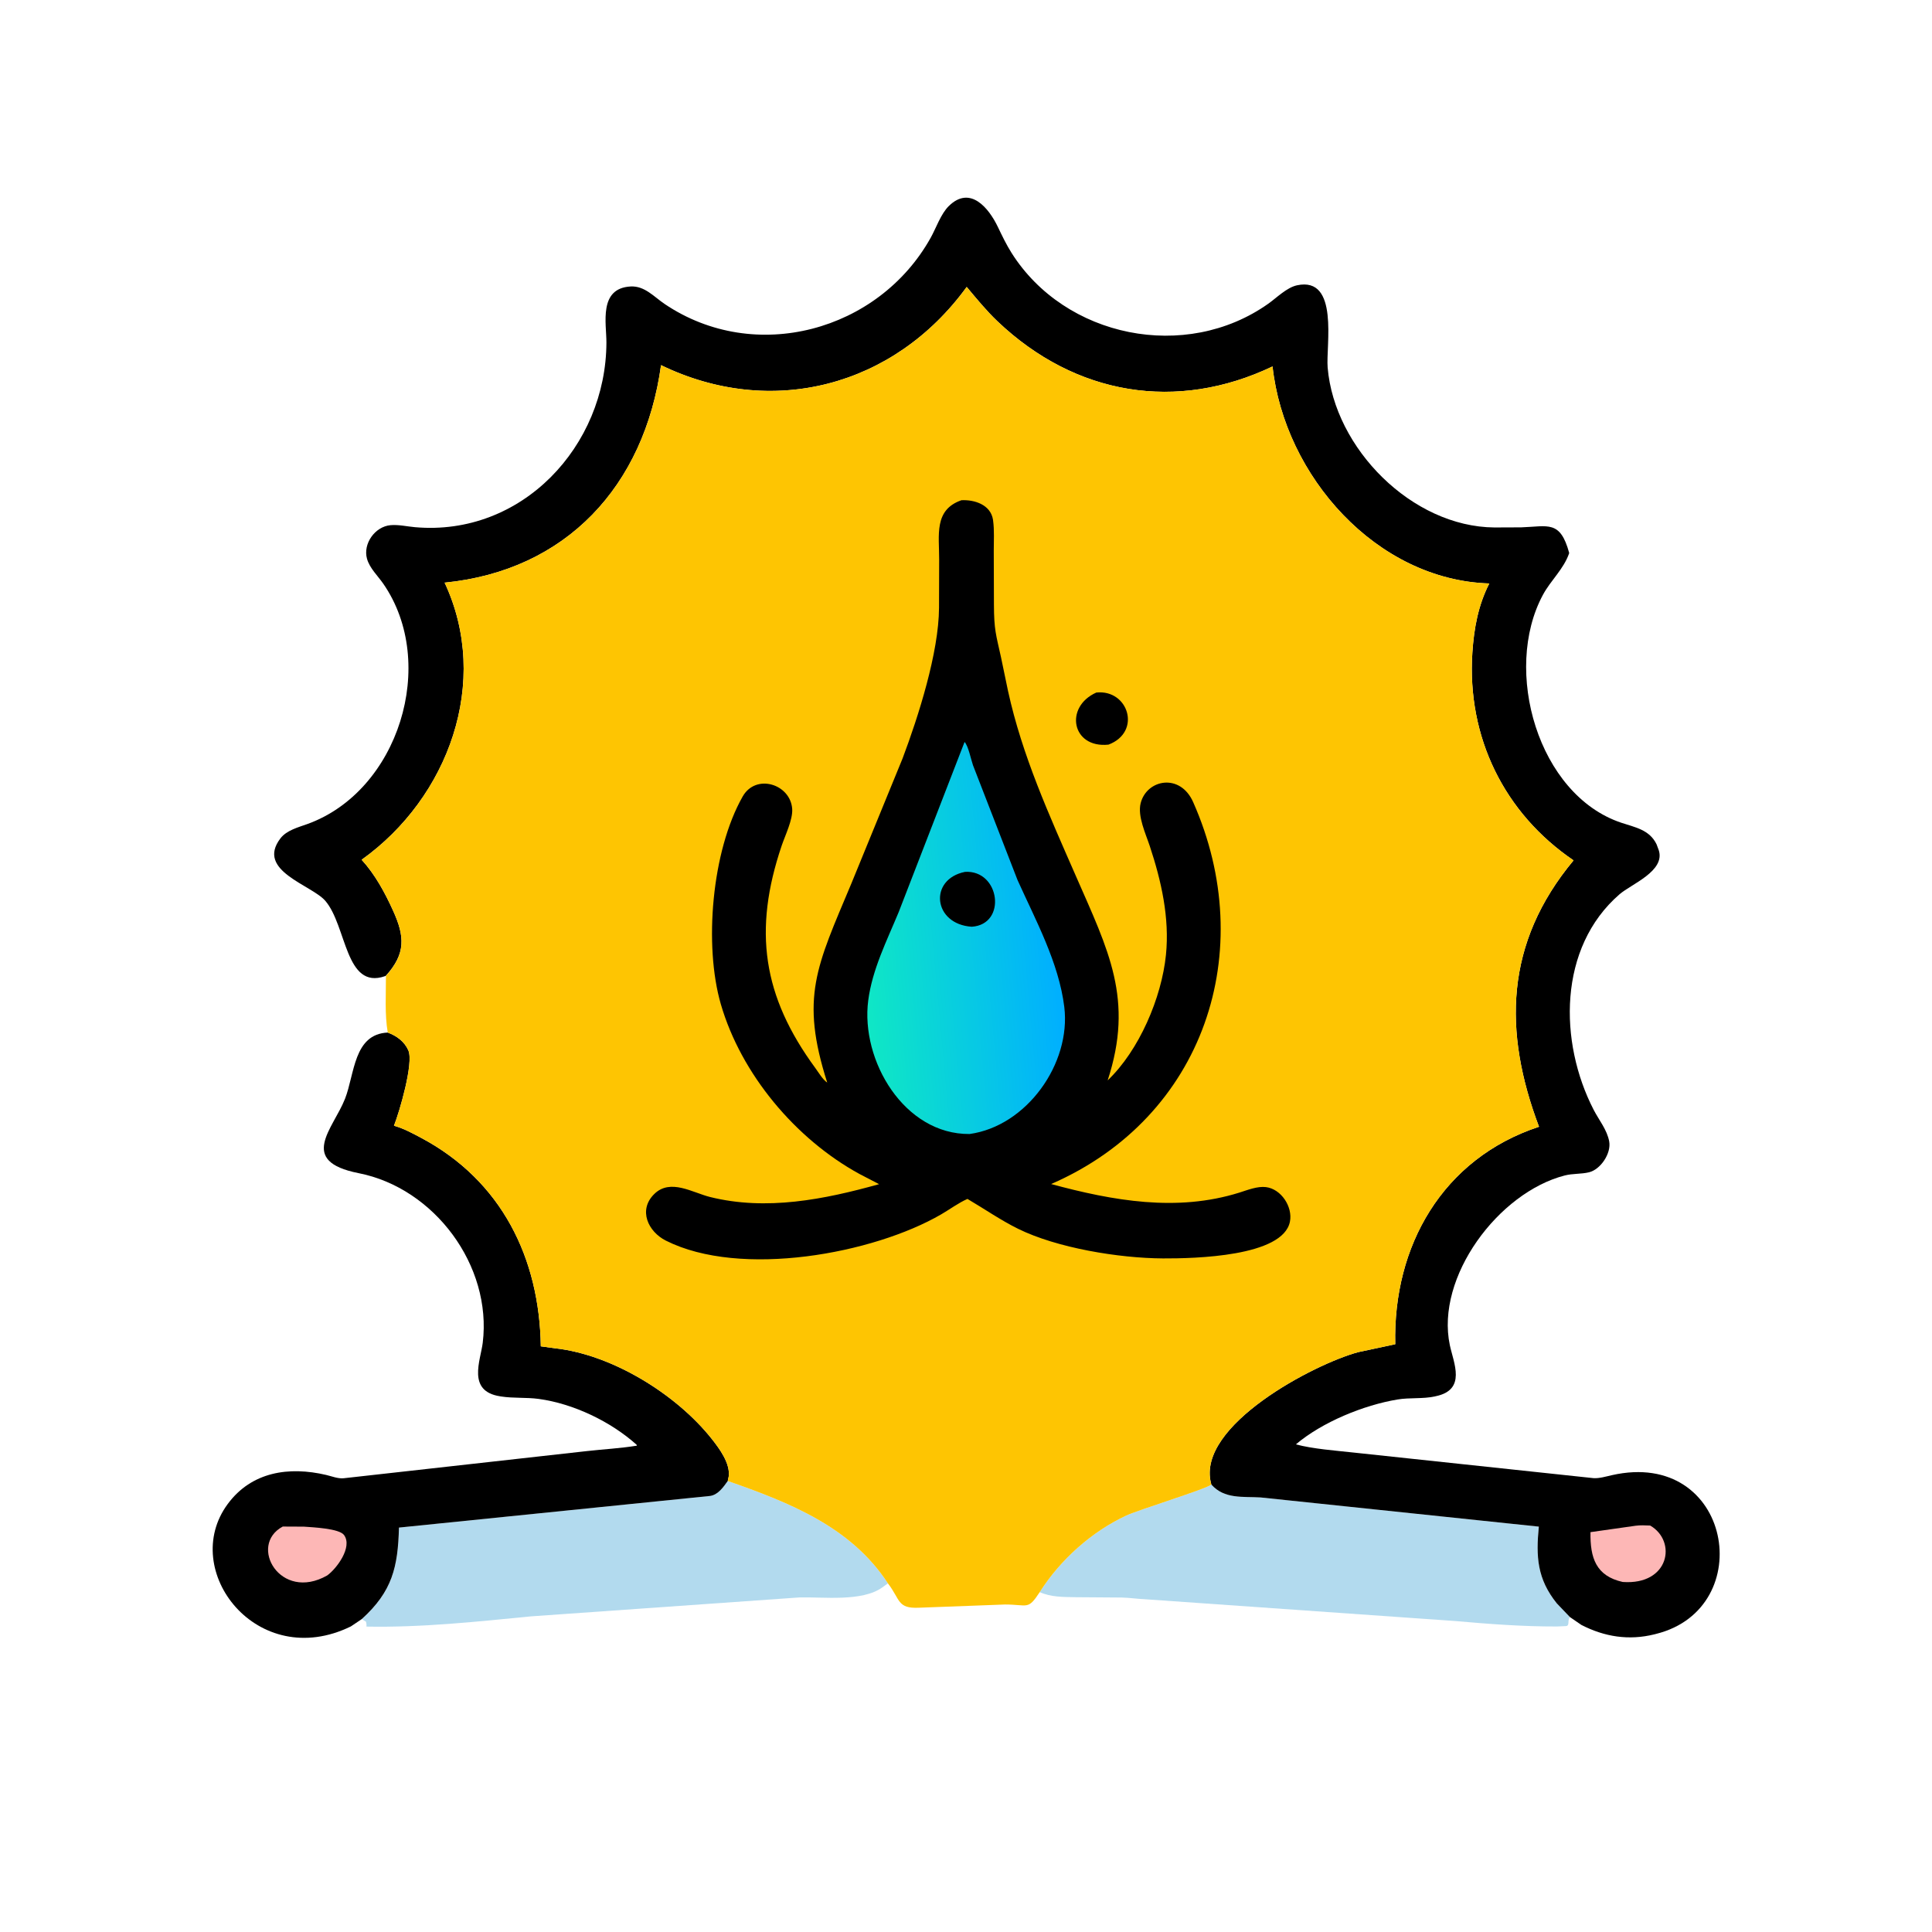<svg version="1.1" xmlns="http://www.w3.org/2000/svg" style="display: block;" viewBox="0 0 2048 2048" width="640" height="640">
<defs>
	<linearGradient id="Gradient1" gradientUnits="userSpaceOnUse" x1="913.454" y1="1006.09" x2="1118.74" y2="987.18">
		<stop class="stop0" offset="0" stop-opacity="1" stop-color="rgb(15,231,197)"/>
		<stop class="stop1" offset="1" stop-opacity="1" stop-color="rgb(0,175,255)"/>
	</linearGradient>
</defs>
<path transform="translate(0,0)" fill="rgb(178,218,238)" d="M 1102.15 1687.74 C 1123.84 1653.49 1157.2 1623.61 1193.98 1606.5 C 1206.99 1600.45 1279.7 1578.06 1284.08 1573.67 C 1297.9 1589.32 1317.52 1586.21 1336.28 1587.35 L 1631.23 1618.29 C 1628.1 1650.12 1629.43 1673.73 1650.33 1699.7 L 1664.16 1714.15 C 1661.18 1717.8 1664.36 1723.4 1659.94 1723.71 L 1650.53 1724.15 C 1614.39 1724.24 1578.49 1721.55 1542.5 1718.35 L 1213.42 1695.24 C 1205.3 1694.89 1197.28 1693.64 1189.16 1693.46 L 1140.19 1693.1 C 1127.07 1692.84 1114.36 1693.12 1102.15 1687.74 z"/>
<path transform="translate(0,0)" fill="rgb(178,218,238)" d="M 383.449 1716.33 C 415.843 1686.95 421.8 1661.37 422.918 1619.3 L 752.935 1585.74 C 761.33 1584.4 766.805 1576.36 771.448 1569.9 C 836.396 1592.62 902.03 1618.3 941.232 1678.43 L 935.415 1682.62 C 913.929 1698.24 872.537 1692.66 847.484 1693.34 L 562.796 1713.42 C 504.885 1719.11 446.738 1725.35 388.483 1724.26 C 388.627 1722.99 388.528 1721.29 387.965 1719.03 L 383.449 1716.33 z"/>
<path transform="translate(0,0)" fill="rgb(0,0,0)" d="M 411.032 1094.56 C 420.39 1097.98 428.786 1104.07 432.889 1113.5 C 438.694 1126.84 423.413 1178.77 417.626 1193.32 L 418.853 1193.67 C 428.508 1196.56 437.539 1201.45 446.407 1206.17 C 531.869 1251.66 571.867 1333.79 573.275 1427.17 L 588.474 1429.24 C 649.639 1436.09 717.322 1478.39 754.505 1525.32 C 762.564 1535.49 774.347 1551.35 772.452 1565.23 L 771.448 1569.9 C 766.805 1576.36 761.33 1584.4 752.935 1585.74 L 422.918 1619.3 C 421.8 1661.37 415.843 1686.95 383.449 1716.33 L 371.96 1724.05 C 272.854 1772.55 189.369 1664.69 241.42 1594.27 C 266.839 1559.88 306.547 1554.31 345.694 1563.49 C 351.551 1564.86 357.956 1567.5 364 1567.04 L 622.306 1538.19 C 639.803 1536.22 657.833 1535.3 675.161 1532.45 L 674.865 1531.53 C 647.403 1506.86 607.871 1487.93 571.053 1482.91 C 557.927 1481.13 544.347 1482.36 531.3 1480.34 L 530 1480.12 C 494.808 1474.63 509.433 1442.09 511.723 1423.39 C 521.74 1341.62 460.422 1259.39 380.214 1243.61 C 315.199 1230.82 353.217 1196.6 365.72 1164.78 C 376.04 1138.51 374.771 1096.15 411.032 1094.56 z"/>
<path transform="translate(0,0)" fill="rgb(253,183,182)" d="M 299.725 1618.2 L 322.156 1618.31 C 331.222 1619 359.606 1620.15 364.72 1627.22 C 374.027 1640.08 356.651 1663.05 346.829 1670.06 C 297.011 1698.37 262.714 1638.04 299.725 1618.2 z"/>
<path transform="translate(0,0)" fill="rgb(0,0,0)" d="M 408.93 1034.48 L 408.045 1034.8 C 365.844 1049.41 367.662 981.521 344.894 954.974 C 330.228 937.874 271.001 923.178 297.256 888.733 C 303.825 880.115 316.108 877.02 325.856 873.503 C 422.654 838.575 464.631 703.103 406.298 618.775 C 400.491 610.38 391.825 602.305 389.029 592.293 C 384.569 576.323 397.558 558.15 413.986 556.707 C 422.53 555.957 431.261 558.065 439.736 558.82 C 553.25 568.935 642.533 472.829 642.83 363.027 C 642.884 342.966 634.288 305.536 668.5 303.678 C 683.34 302.872 693.279 314.637 704.591 322.261 C 800.519 386.916 931.29 350.969 986.5 252.151 C 992.286 241.794 997.285 226.817 1005.7 218.5 C 1028.54 195.935 1048.35 220.866 1057.78 240.567 C 1062.25 249.899 1066.68 259.167 1072.2 267.932 C 1128.96 358.015 1256.94 383.943 1344.46 321.925 C 1353.47 315.541 1364.04 304.751 1374.92 302.422 C 1419.86 292.803 1405.42 366.498 1407.36 389.568 C 1414.57 475.357 1496.75 558.441 1584.13 559.134 L 1612.5 559.017 C 1641.08 558.089 1653.87 551.023 1663.42 586.238 C 1657.69 603.246 1643.92 615.002 1635.5 630.671 C 1592.6 710.454 1630.29 842.487 1718.5 872.092 C 1733.15 877.01 1748.51 879.441 1756.03 895 L 1758.42 901.435 C 1765.26 923.473 1729.27 937.165 1716.83 947.925 C 1651.53 1004.44 1652.28 1104.73 1689.41 1176.57 C 1695.06 1187.48 1703.58 1197.69 1705.82 1210 C 1708.12 1222.61 1696.71 1239.67 1684.48 1242.66 C 1676.16 1244.7 1667.2 1243.86 1658.66 1246.06 C 1588.45 1264.14 1521.59 1353.64 1536.88 1425.93 C 1540.87 1444.78 1554.76 1473.24 1522 1480.03 L 1520.93 1480.28 C 1508.36 1483.04 1494.42 1481.36 1481.5 1483.5 C 1445.39 1489.51 1401.66 1507.44 1373.67 1531.1 C 1392.2 1535.98 1415.38 1537.63 1434.5 1539.73 L 1689.16 1566.89 C 1695.31 1567.31 1702.59 1565.12 1708.59 1563.76 C 1835.75 1534.96 1864.68 1704.91 1755.5 1732.01 L 1753.75 1732.46 C 1726.64 1739.2 1700.91 1735.13 1676.3 1722.48 L 1664.16 1714.15 L 1650.33 1699.7 C 1629.43 1673.73 1628.1 1650.12 1631.23 1618.29 L 1336.28 1587.35 C 1317.52 1586.21 1297.9 1589.32 1284.08 1573.67 L 1283.68 1572.12 C 1268.16 1511.04 1393.63 1445.62 1439.9 1433.3 L 1479.03 1424.94 C 1476.55 1321.05 1528.96 1228.18 1631.42 1194.4 C 1593.33 1093.59 1595.06 999.681 1668.04 912.038 C 1594.61 862.164 1554.9 781.522 1560.77 691.85 C 1562.46 666.148 1566.92 641.591 1578.72 618.506 C 1458.84 614.809 1361.64 504.391 1348.95 388.449 C 1247.63 436.771 1140.27 419.389 1057.4 340.626 C 1045.53 329.343 1035.25 316.682 1024.74 304.155 C 947.822 410.052 817.713 443.856 700.734 387.066 C 683.069 515.207 600.224 604.904 471.316 617.64 C 520.51 722.75 475.418 845.619 383.369 911.375 C 397.698 927.089 408.088 946.347 416.816 965.63 C 429.114 992.8 430.269 1010.91 408.93 1034.48 z"/>
<path transform="translate(0,0)" fill="rgb(253,183,182)" d="M 1733.77 1617.35 C 1738.98 1616.64 1744.06 1616.94 1749.28 1617.15 C 1777.82 1633.64 1769.71 1680.54 1720.13 1676.96 C 1691.64 1670.56 1685.55 1651.3 1685.97 1624.14 L 1733.77 1617.35 z"/>
<path transform="translate(0,0)" fill="rgb(254,197,2)" d="M 409.109 1034.48 C 430.269 1010.91 429.114 992.8 416.816 965.63 C 408.088 946.347 397.698 927.089 383.369 911.375 C 475.418 845.619 520.51 722.75 471.316 617.64 C 600.224 604.904 683.069 515.207 700.734 387.066 C 817.713 443.856 947.822 410.052 1024.74 304.155 C 1035.25 316.682 1045.53 329.343 1057.4 340.626 C 1140.27 419.389 1247.63 436.771 1348.95 388.449 C 1361.64 504.391 1458.84 614.809 1578.72 618.506 C 1566.92 641.591 1562.46 666.148 1560.77 691.85 C 1554.9 781.522 1594.61 862.164 1668.04 912.038 C 1595.06 999.681 1593.33 1093.59 1631.42 1194.4 C 1528.96 1228.18 1476.55 1321.05 1479.03 1424.94 L 1439.9 1433.3 C 1393.63 1445.62 1268.16 1511.04 1283.68 1572.12 L 1284.08 1573.67 C 1279.7 1578.06 1206.99 1600.45 1193.98 1606.5 C 1157.2 1623.61 1123.84 1653.49 1102.15 1687.74 C 1089.35 1707.19 1089.86 1700.83 1065.26 1700.84 L 974.145 1704.25 C 950.969 1705.33 954.527 1695.66 941.232 1678.43 C 902.03 1618.3 836.396 1592.62 771.448 1569.9 L 772.452 1565.23 C 774.347 1551.35 762.564 1535.49 754.505 1525.32 C 717.322 1478.39 649.639 1436.09 588.474 1429.24 L 573.275 1427.17 C 571.867 1333.79 531.869 1251.66 446.407 1206.17 C 437.539 1201.45 428.508 1196.56 418.853 1193.67 L 417.626 1193.32 C 423.413 1178.77 438.694 1126.84 432.889 1113.5 C 428.786 1104.07 420.39 1097.98 411.032 1094.56 C 407.7 1075.31 409.19 1053.99 409.109 1034.48 z"/>
<path transform="translate(0,0)" fill="rgb(0,0,0)" d="M 1162.14 734.129 C 1196.18 730.492 1210.5 775.932 1175.06 789.334 C 1136.13 793.466 1127.95 749.382 1162.14 734.129 z"/>
<path transform="translate(0,0)" fill="rgb(0,0,0)" d="M 1019.21 530.26 C 1032.9 529.561 1050.09 534.907 1052.62 550.929 L 1052.75 552 C 1054.14 562.327 1053.4 573.438 1053.43 583.865 L 1053.61 641.02 C 1053.71 667.669 1055.81 672.737 1061.06 696.522 L 1068.58 732.603 C 1083.61 801.245 1112.18 863.905 1140.21 927.992 C 1175.16 1007.9 1202.25 1059.39 1174.17 1145.24 C 1207.48 1113.51 1231.36 1057.77 1235.96 1012.16 C 1239.91 972.913 1231.06 933.81 1218.77 896.745 C 1214.45 883.686 1205.68 865.109 1209.14 851.445 C 1215.53 826.15 1250.98 819.118 1264.8 850.27 C 1334.67 1007.76 1276.94 1184.33 1114.23 1255.13 C 1179.9 1272.9 1247.56 1284.95 1313.75 1264.22 C 1322.36 1261.52 1332.9 1257.23 1342 1258.38 C 1358.19 1260.42 1370.45 1279.28 1367.39 1294.95 C 1360.12 1332.13 1265.97 1334.12 1232.88 1333.97 C 1185.84 1333.75 1120.25 1322.8 1079.29 1302.61 C 1060.72 1293.45 1043.41 1281.39 1025.54 1270.9 C 1015.87 1275.19 1006.93 1281.9 997.759 1287.23 C 925.814 1329.06 785.133 1355.02 705.853 1315.11 C 687.054 1305.65 676.152 1282.66 693.626 1265.63 C 710.666 1249.01 734.108 1264.24 752.661 1268.86 C 812.427 1283.73 873.812 1271.48 931.868 1255.27 L 910.982 1244.41 C 843.319 1207.4 785.625 1138.62 764.093 1064.42 C 746.089 1002.37 754.32 902.305 787.27 844.316 C 801.318 819.592 837.925 831.135 839.76 857.5 C 840.544 868.762 832.257 885.627 828.582 896.5 C 798.189 986.413 808.439 1056.03 864.228 1132.09 C 867.605 1136.7 872.256 1144.62 876.885 1147.56 C 847.966 1057.04 865.635 1024.46 902.314 936.968 L 956.804 803.881 C 973.494 759.575 995.171 691.792 995.406 644.294 L 995.55 592.948 C 995.636 567.306 989.824 540.359 1019.21 530.26 z"/>
<path transform="translate(0,0)" fill="url(#Gradient1)" d="M 1022.49 786.5 C 1026.52 790.862 1029.2 804.848 1031.41 811.175 L 1078.64 932.918 C 1097.79 975.421 1122.47 1020.57 1128.2 1067.5 C 1135.51 1127.44 1088.36 1193.72 1027.78 1202.1 C 958.604 1202.68 912.064 1124.25 920.359 1060.51 C 924.642 1027.6 940.042 997.307 952.605 966.97 L 1022.49 786.5 z"/>
<path transform="translate(0,0)" fill="rgb(0,0,0)" d="M 1022.99 924.207 C 1060.08 922.051 1067.64 979.897 1030.12 982.379 C 989.049 979.756 984.173 931.999 1022.99 924.207 z"/>
</svg>